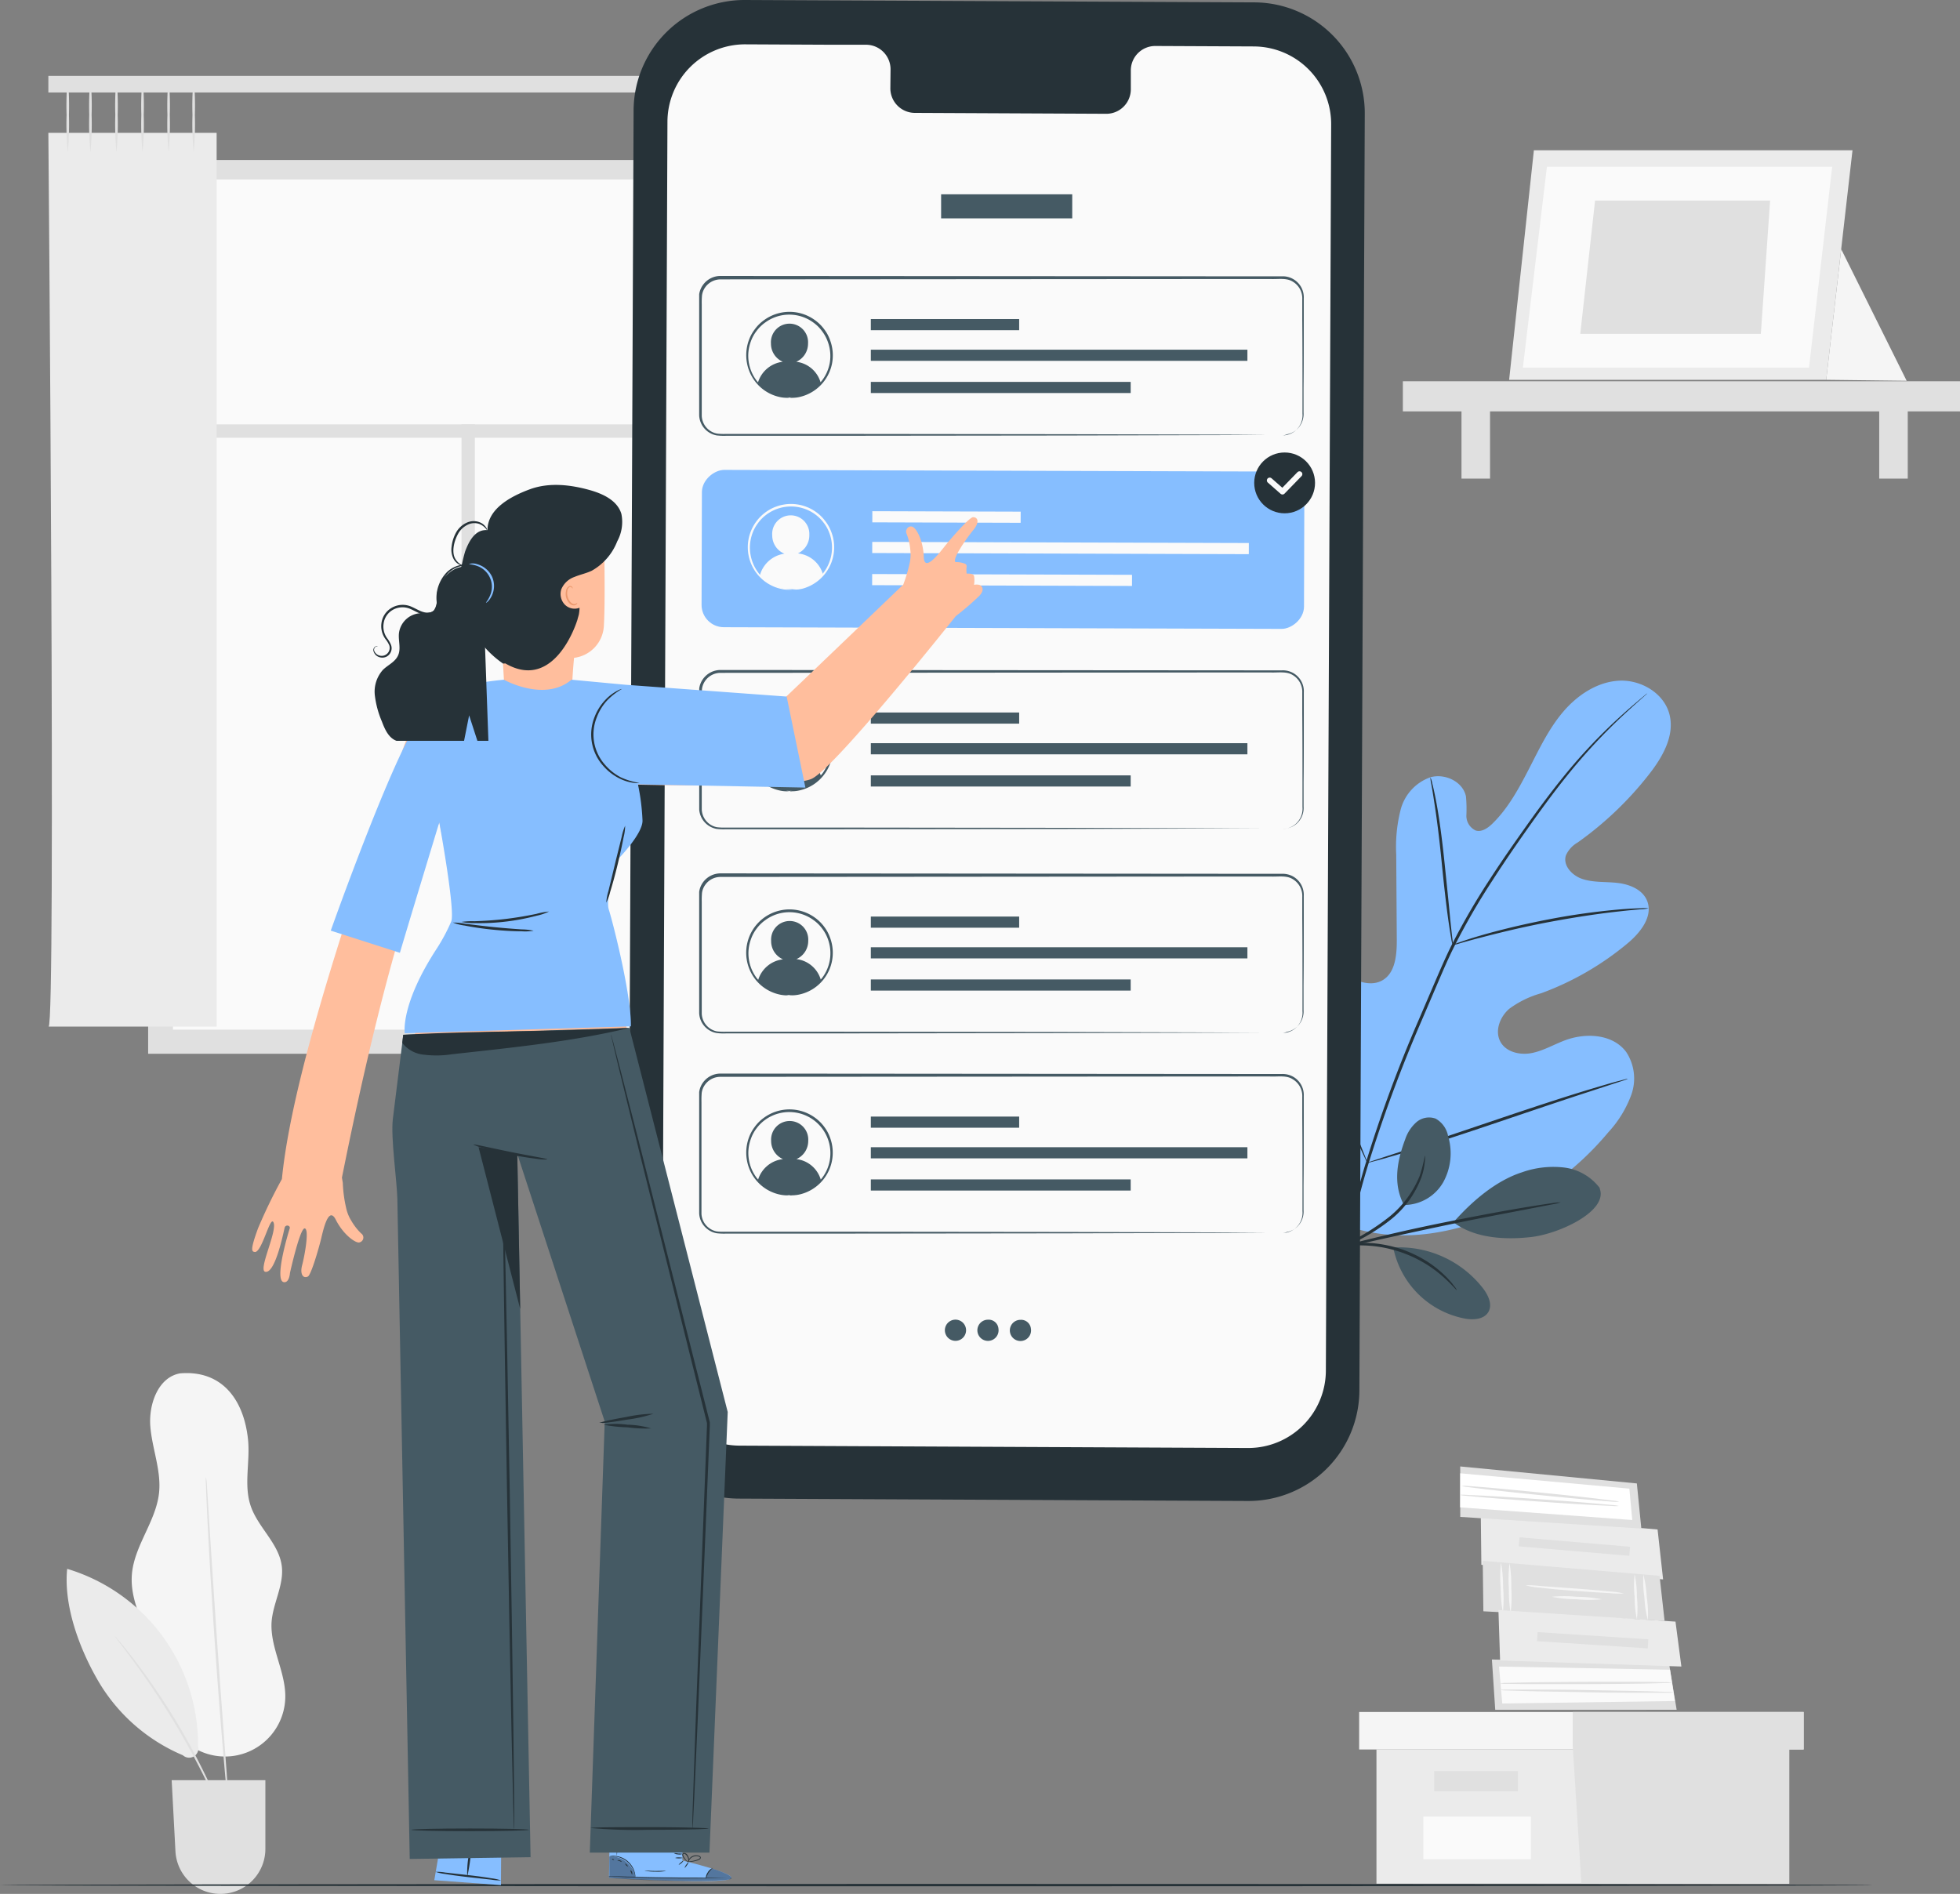 <svg xmlns="http://www.w3.org/2000/svg" width="345.302" height="333.685" viewBox="0 0 345.302 333.685">
  <rect x="0" y="0" width="345.302" height="333.685" fill="#808080" stroke="none"/>
  <g id="Select-pana" transform="translate(-44.99 -52.69)">
    <g id="freepik--background-complete--inject-5" transform="translate(53.51 66.061)">
      <rect id="Rectangle_649" data-name="Rectangle 649" width="114.181" height="157.473" transform="translate(17.579 14.82)" fill="#e0e0e0"/>
      <rect id="Rectangle_650" data-name="Rectangle 650" width="103.014" height="148.784" transform="translate(22.455 18.754)" fill="#fafafa" stroke="#fafafa" stroke-miterlimit="10" stroke-width="1"/>
      <rect id="Rectangle_651" data-name="Rectangle 651" width="105.395" height="2.349" transform="translate(21.972 61.403)" fill="#e0e0e0"/>
      <rect id="Rectangle_652" data-name="Rectangle 652" width="106.795" height="2.349" transform="translate(72.787 168.198) rotate(-90)" fill="#e0e0e0"/>
      <rect id="Rectangle_653" data-name="Rectangle 653" width="149.927" height="2.92" transform="translate(0 0)" fill="#e0e0e0"/>
      <path id="Path_6892" data-name="Path 6892" d="M55.58,81.78s1.368,157.473.04,157.473H85.227V81.78Z" transform="translate(-55.58 -71.747)" fill="#ebebeb"/>
      <path id="Path_6893" data-name="Path 6893" d="M64.733,82.814a52.232,52.232,0,0,1-.209-6.557,52.232,52.232,0,0,1,.209-6.557,50.461,50.461,0,0,1,.209,6.557A50.462,50.462,0,0,1,64.733,82.814Z" transform="translate(-57.323 -69.386)" fill="#e0e0e0"/>
      <path id="Path_6894" data-name="Path 6894" d="M59.772,82.814a50.461,50.461,0,0,1-.209-6.557,50.461,50.461,0,0,1,.209-6.557,52.23,52.23,0,0,1,.209,6.557,52.23,52.23,0,0,1-.209,6.557Z" transform="translate(-56.353 -69.386)" fill="#e0e0e0"/>
      <path id="Path_6895" data-name="Path 6895" d="M70.442,82.814a50.459,50.459,0,0,1-.209-6.557,50.463,50.463,0,0,1,.209-6.557,52.229,52.229,0,0,1,.209,6.557,52.229,52.229,0,0,1-.209,6.557Z" transform="translate(-58.439 -69.386)" fill="#e0e0e0"/>
      <path id="Path_6896" data-name="Path 6896" d="M76.143,82.814a52.232,52.232,0,0,1-.209-6.557,52.232,52.232,0,0,1,.209-6.557,50.46,50.46,0,0,1,.209,6.557A50.46,50.46,0,0,1,76.143,82.814Z" transform="translate(-59.553 -69.386)" fill="#e0e0e0"/>
      <path id="Path_6897" data-name="Path 6897" d="M81.853,82.814a52.232,52.232,0,0,1-.209-6.557,52.232,52.232,0,0,1,.209-6.557,52.23,52.23,0,0,1,.209,6.557,52.23,52.23,0,0,1-.209,6.557Z" transform="translate(-60.669 -69.386)" fill="#e0e0e0"/>
      <path id="Path_6898" data-name="Path 6898" d="M87.342,82.814a50.459,50.459,0,0,1-.209-6.557,50.46,50.46,0,0,1,.209-6.557,52.23,52.23,0,0,1,.209,6.557,52.232,52.232,0,0,1-.209,6.557Z" transform="translate(-61.742 -69.386)" fill="#e0e0e0"/>
      <path id="Path_6899" data-name="Path 6899" d="M203.85,81.78s1.368,157.473.048,157.473h29.607V81.78Z" transform="translate(-84.56 -71.747)" fill="#ebebeb"/>
      <path id="Path_6900" data-name="Path 6900" d="M213.013,82.814a52.226,52.226,0,0,1-.209-6.557,52.229,52.229,0,0,1,.209-6.557,52.235,52.235,0,0,1,.209,6.557A52.232,52.232,0,0,1,213.013,82.814Z" transform="translate(-86.305 -69.386)" fill="#e0e0e0"/>
      <path id="Path_6901" data-name="Path 6901" d="M208.043,82.814a52.229,52.229,0,0,1-.209-6.557,52.229,52.229,0,0,1,.209-6.557,50.464,50.464,0,0,1,.209,6.557,50.465,50.465,0,0,1-.209,6.557Z" transform="translate(-85.334 -69.386)" fill="#e0e0e0"/>
      <path id="Path_6902" data-name="Path 6902" d="M218.722,82.814a50.456,50.456,0,0,1-.209-6.557,50.462,50.462,0,0,1,.209-6.557,52.229,52.229,0,0,1,.209,6.557,52.232,52.232,0,0,1-.209,6.557Z" transform="translate(-87.421 -69.386)" fill="#e0e0e0"/>
      <path id="Path_6903" data-name="Path 6903" d="M224.423,82.814a52.229,52.229,0,0,1-.209-6.557,52.235,52.235,0,0,1,.209-6.557,52.229,52.229,0,0,1,.209,6.557A52.229,52.229,0,0,1,224.423,82.814Z" transform="translate(-88.536 -69.386)" fill="#e0e0e0"/>
      <path id="Path_6904" data-name="Path 6904" d="M230.132,82.814a50.459,50.459,0,0,1-.209-6.557,50.459,50.459,0,0,1,.209-6.557,52.232,52.232,0,0,1,.209,6.557,52.232,52.232,0,0,1-.209,6.557Z" transform="translate(-89.651 -69.386)" fill="#e0e0e0"/>
      <path id="Path_6905" data-name="Path 6905" d="M235.613,82.814a52.229,52.229,0,0,1-.209-6.557,52.223,52.223,0,0,1,.209-6.557,50.462,50.462,0,0,1,.209,6.557A50.462,50.462,0,0,1,235.613,82.814Z" transform="translate(-90.723 -69.386)" fill="#e0e0e0"/>
      <path id="Path_6906" data-name="Path 6906" d="M346.4,435.81v23.646h72.715V435.81Z" transform="translate(-112.422 -140.944)" fill="#ebebeb"/>
      <path id="Path_6907" data-name="Path 6907" d="M342.61,427.6v6.605h78.306V427.6H342.61Z" transform="translate(-111.682 -139.34)" fill="#f5f5f5"/>
      <path id="Path_6908" data-name="Path 6908" d="M390.909,457.851h36.607V434.205h2.542V427.6H389.38v5.994Z" transform="translate(-120.823 -139.34)" fill="#e0e0e0"/>
      <rect id="Rectangle_654" data-name="Rectangle 654" width="14.747" height="3.556" transform="translate(244.147 298.679)" fill="#e0e0e0"/>
      <rect id="Rectangle_655" data-name="Rectangle 655" width="18.939" height="7.514" transform="translate(242.248 306.692)" fill="#fafafa"/>
      <path id="Path_6909" data-name="Path 6909" d="M369.345,393.21l-.1-8.89,31.144,2.663.974,8.794Z" transform="translate(-116.887 -130.88)" fill="#ebebeb"/>
      <rect id="Rectangle_656" data-name="Rectangle 656" width="1.601" height="19.55" transform="translate(259.043 259.078) rotate(-85.11)" fill="#e0e0e0"/>
      <path id="Path_6910" data-name="Path 6910" d="M364.748,382.72l-.008-8.89,31.12,2.993.788,7.949Z" transform="translate(-116.007 -128.83)" fill="#e0e0e0"/>
      <path id="Path_6911" data-name="Path 6911" d="M364.736,375.33l-.016,6,30.323,2.229-.507-5.527Z" transform="translate(-116.003 -129.123)" fill="#fff"/>
      <path id="Path_6912" data-name="Path 6912" d="M392.8,380.87a5.238,5.238,0,0,1-1.1,0l-2.977-.233c-2.518-.217-5.994-.539-9.823-.925s-7.3-.764-9.807-1.054l-2.969-.37a5.317,5.317,0,0,1-1.086-.193,6.039,6.039,0,0,1,1.1,0l2.977.233c2.518.217,5.986.547,9.823.933s7.305.756,9.807,1.054l2.969.362A5.317,5.317,0,0,1,392.8,380.87Z" transform="translate(-116.066 -129.659)" fill="#e0e0e0"/>
      <path id="Path_6913" data-name="Path 6913" d="M392.658,382a5.139,5.139,0,0,1-1.11,0l-3.009-.145c-2.534-.137-6.042-.354-9.912-.628s-7.378-.531-9.912-.748l-3-.274a4.99,4.99,0,0,1-1.094-.161,5.678,5.678,0,0,1,1.11,0l3.009.137c2.542.137,6.05.362,9.92.628s7.37.539,9.9.756l3,.274a6.25,6.25,0,0,1,1.094.161Z" transform="translate(-115.984 -130.039)" fill="#e0e0e0"/>
      <path id="Path_6914" data-name="Path 6914" d="M369.783,403.39l-.113-8.89,31.152,2.639.885,7.941Z" transform="translate(-116.971 -132.87)" fill="#e0e0e0"/>
      <path id="Path_6915" data-name="Path 6915" d="M373.967,403.65a23.042,23.042,0,0,1-.378-4.377,22.38,22.38,0,0,1,.04-4.393,23.656,23.656,0,0,1,.378,4.377,23.121,23.121,0,0,1-.04,4.393Z" transform="translate(-117.719 -132.944)" fill="#f5f5f5"/>
      <path id="Path_6916" data-name="Path 6916" d="M375.5,395a23.7,23.7,0,0,1,.306,4.369,22.582,22.582,0,0,1-.121,4.377,23.691,23.691,0,0,1-.306-4.369A22.581,22.581,0,0,1,375.5,395Z" transform="translate(-118.075 -132.968)" fill="#f5f5f5"/>
      <path id="Path_6917" data-name="Path 6917" d="M379.06,399.86c5.431.6,11.811.949,17.33,1.44" transform="translate(-118.806 -133.918)" fill="#fff"/>
      <path id="Path_6918" data-name="Path 6918" d="M396.39,401.3a17.58,17.58,0,0,1-2.55-.064c-1.569-.089-3.733-.225-6.131-.4s-4.562-.378-6.131-.563a13.681,13.681,0,0,1-2.518-.41,17.16,17.16,0,0,1,2.55.113l6.131.443c2.414.177,4.562.362,6.123.523A14.22,14.22,0,0,1,396.39,401.3Z" transform="translate(-118.806 -133.916)" fill="#f5f5f5"/>
      <path id="Path_6919" data-name="Path 6919" d="M403.307,405.4a19.368,19.368,0,0,1-.4-3.974,18.779,18.779,0,0,1,0-3.982,19.139,19.139,0,0,1,.4,3.966,18.906,18.906,0,0,1,0,3.991Z" transform="translate(-123.446 -133.445)" fill="#f5f5f5"/>
      <path id="Path_6920" data-name="Path 6920" d="M405.621,405.509a18.722,18.722,0,0,1-.6-3.966,19.468,19.468,0,0,1-.185-4.023,19.309,19.309,0,0,1,.6,3.958A19.55,19.55,0,0,1,405.621,405.509Z" transform="translate(-123.837 -133.461)" fill="#f5f5f5"/>
      <path id="Path_6921" data-name="Path 6921" d="M384.81,402.34c3.427.233,6.042.4,8.778.467" transform="translate(-119.93 -134.403)" fill="#fff"/>
      <path id="Path_6922" data-name="Path 6922" d="M393.588,402.787a23.52,23.52,0,0,1-4.4,0,23.264,23.264,0,0,1-4.377-.442,22.741,22.741,0,0,1,4.4,0,23.614,23.614,0,0,1,4.377.443Z" transform="translate(-119.93 -134.383)" fill="#f5f5f5"/>
      <path id="Path_6923" data-name="Path 6923" d="M372.267,424.974l-.587-8.874,31.249.99,1.3,7.876Z" transform="translate(-117.364 -137.092)" fill="#e0e0e0"/>
      <path id="Path_6924" data-name="Path 6924" d="M373.811,424.159l30.4-.434-.845-5.519-30.13-.555Z" transform="translate(-117.668 -137.395)" fill="#fafafa"/>
      <path id="Path_6925" data-name="Path 6925" d="M373.4,414.162l-.29-8.882,31.192,2.036,1.038,7.909Z" transform="translate(-117.643 -134.977)" fill="#ebebeb"/>
      <rect id="Rectangle_657" data-name="Rectangle 657" width="1.601" height="19.55" transform="translate(262.264 275.785) rotate(-86.28)" fill="#e0e0e0"/>
      <path id="Path_6926" data-name="Path 6926" d="M403.719,421.129a5.731,5.731,0,0,1-1.2.088l-3.218.081c-2.752.048-6.541.089-10.733.1s-7.981,0-10.733,0l-3.218-.048a6.208,6.208,0,0,1-1.2-.081,6.484,6.484,0,0,1,1.191-.088l3.258-.081c2.743-.048,6.541-.08,10.733-.1s7.989,0,10.733,0l3.218.056A6.779,6.779,0,0,1,403.719,421.129Z" transform="translate(-117.704 -138.05)" fill="#e0e0e0"/>
      <path id="Path_6927" data-name="Path 6927" d="M404.091,423.181a5.971,5.971,0,0,1-1.207.072h-3.275c-2.768,0-6.589,0-10.805-.089s-8.045-.129-10.805-.209l-3.291-.1a6,6,0,0,1-1.2-.1,6.438,6.438,0,0,1,1.2-.064h3.275c2.768,0,6.589,0,10.813.088s8.045.137,10.805.209l3.275.113a8.046,8.046,0,0,1,1.215.072Z" transform="translate(-117.721 -138.381)" fill="#e0e0e0"/>
      <path id="Path_6928" data-name="Path 6928" d="M82.422,353.419c-3.91.628-5.632,5.431-5.31,9.381s1.963,7.8,1.529,11.73c-.555,5-4.328,9.228-4.771,14.232-.515,5.905,3.661,11.151,4.908,16.944.6,2.824.523,5.809,1.609,8.5a10.62,10.62,0,0,0,20.5-3.661c.089-4.538-2.711-8.81-2.414-13.339.257-3.339,2.213-6.509,1.794-9.832-.5-3.958-4.168-6.774-5.463-10.548s-.048-7.933-.5-11.9c-.8-7.112-4.747-12.068-11.883-11.5" transform="translate(-59.146 -124.832)" fill="#f5f5f5"/>
      <path id="Path_6929" data-name="Path 6929" d="M59.677,396.25c-.668,6.589,2.253,14.345,5.632,20.041A31.474,31.474,0,0,0,80.064,429.1a1.63,1.63,0,0,0,2.671-1.633A32.367,32.367,0,0,0,59.669,396.25" transform="translate(-56.362 -133.212)" fill="#ebebeb"/>
      <path id="Path_6930" data-name="Path 6930" d="M90.457,445.768a1.986,1.986,0,0,1-.185-.37c-.121-.282-.282-.636-.467-1.078-.4-.941-.99-2.293-1.746-3.958A138.393,138.393,0,0,0,81.51,427.69a140.043,140.043,0,0,0-7.828-11.923c-1.078-1.472-1.963-2.655-2.591-3.46l-.708-.941a1.941,1.941,0,0,1-.233-.346,1.785,1.785,0,0,1,.29.3l.764.893c.66.8,1.609,1.939,2.7,3.4a120.459,120.459,0,0,1,7.941,11.9,120.1,120.1,0,0,1,6.436,12.752c.724,1.673,1.279,3.049,1.609,4.023.169.451.3.8.41,1.11a1.335,1.335,0,0,1,.161.378Z" transform="translate(-58.428 -136.099)" fill="#e0e0e0"/>
      <path id="Path_6931" data-name="Path 6931" d="M90.106,376.1a4.185,4.185,0,0,0,.072.636c.072.418.072,1.046.129,1.81.1,1.609.249,3.886.426,6.678.362,5.632.861,13.436,1.464,22.036s1.207,16.389,1.609,22.028c.209,2.792.386,5.061.507,6.67.056.764.1,1.368.129,1.818a3.46,3.46,0,0,1,0,.636,3.371,3.371,0,0,1-.1-.628l-.193-1.81c-.153-1.609-.362-3.878-.628-6.67-.507-5.632-1.142-13.412-1.746-22.02s-1.07-16.4-1.352-22.044c-.137-2.792-.241-5.069-.314-6.686,0-.764-.048-1.368-.064-1.818a3.475,3.475,0,0,1,.056-.636Z" transform="translate(-62.317 -129.274)" fill="#e0e0e0"/>
      <path id="Path_6932" data-name="Path 6932" d="M82.58,442.53H99.089v12.116a7.925,7.925,0,0,1-7.925,7.925h0a7.925,7.925,0,0,1-7.917-7.5Z" transform="translate(-60.857 -142.258)" fill="#e0e0e0"/>
      <path id="Path_6933" data-name="Path 6933" d="M379.811,85.59l-4.361,40.452h55.86l4.634-40.452Z" transform="translate(-118.1 -72.492)" fill="#ebebeb"/>
      <path id="Path_6934" data-name="Path 6934" d="M382.7,89.2l-4.24,35.4h50.413l4.079-35.4Z" transform="translate(-118.689 -73.198)" fill="#fafafa"/>
      <path id="Path_6935" data-name="Path 6935" d="M393.637,96.6l-2.607,23.493h31.812L424.475,96.6Z" transform="translate(-121.146 -74.644)" fill="#e0e0e0"/>
      <path id="Path_6936" data-name="Path 6936" d="M447.519,106.873l11.537,23.2-14.176-.169L447.7,105.36" transform="translate(-131.671 -76.356)" fill="#f5f5f5"/>
      <rect id="Rectangle_658" data-name="Rectangle 658" width="5.028" height="12.583" transform="translate(322.55 58.37)" fill="#e0e0e0"/>
      <rect id="Rectangle_659" data-name="Rectangle 659" width="5.028" height="12.583" transform="translate(248.958 58.37)" fill="#e0e0e0"/>
      <rect id="Rectangle_660" data-name="Rectangle 660" width="98.154" height="5.31" transform="translate(238.628 53.8)" fill="#e0e0e0"/>
    </g>
    <g id="freepik--Floor--inject-5" transform="translate(44.99 384.613)">
      <path id="Path_6937" data-name="Path 6937" d="M374.91,465.459c0,.113-73.873.209-164.932.209s-164.988-.1-164.988-.209,73.857-.209,164.988-.209S374.91,465.339,374.91,465.459Z" transform="translate(-44.99 -465.25)" fill="#263238"/>
    </g>
    <g id="freepik--Plant--inject-5" transform="translate(264.748 172.61)">
      <path id="Path_6938" data-name="Path 6938" d="M334.673,297.457c-13.878-9.655-17.032-27.692-16.477-43.872.089-2.7-.209-5.543,1.078-7.917s4.28-3.982,6.694-2.848c2.011.941,2.88,3.274,4.023,5.205a15.8,15.8,0,0,0,6.332,6.05c1.722.893,3.846,1.44,5.543.5,2.333-1.279,2.607-4.5,2.591-7.185l-.1-15.021a26.467,26.467,0,0,1,.8-7.973,8.262,8.262,0,0,1,5.229-5.632c2.55-.716,5.72.756,6.259,3.387a24.31,24.31,0,0,1,.072,3.339,2.839,2.839,0,0,0,1.657,2.663c1.062.314,2.148-.451,2.945-1.231,2.776-2.711,4.658-6.211,6.436-9.655s3.468-7.032,5.978-9.992,5.994-5.3,9.84-5.519,7.949,2.156,8.922,5.929-1.263,7.611-3.677,10.668a59.969,59.969,0,0,1-12.487,11.9,4.964,4.964,0,0,0-2.076,2.269c-.587,1.794,1.11,3.572,2.88,4.16,2,.668,4.176.459,6.267.708s4.361,1.167,5.157,3.146c1.094,2.743-1.2,5.632-3.46,7.506a51.363,51.363,0,0,1-15.2,8.778,17.3,17.3,0,0,0-5.632,2.743c-1.609,1.392-2.558,3.8-1.609,5.7s3.435,2.494,5.5,2.108,3.926-1.5,5.9-2.245c3.685-1.392,8.456-1.142,10.821,2.052a8.488,8.488,0,0,1,.9,7.514,19.752,19.752,0,0,1-4.071,6.637,51.636,51.636,0,0,1-22.053,15.5c-8.56,2.969-16.493,3.773-25,.66" transform="translate(-318.136 -201.743)" fill="#86beff"/>
      <path id="Path_6939" data-name="Path 6939" d="M392.446,204.53a2.414,2.414,0,0,1-.257.249l-.8.716c-.7.619-1.738,1.537-3.041,2.752a101.377,101.377,0,0,0-10.258,11.07c-2,2.494-4.079,5.31-6.251,8.375s-4.465,6.372-6.75,9.928a119.3,119.3,0,0,0-6.629,11.473c-1.038,2.052-1.955,4.2-2.9,6.4s-1.883,4.409-2.848,6.654a247.271,247.271,0,0,0-9.566,25.85,119.878,119.878,0,0,0-4.481,22.036A88.131,88.131,0,0,0,338.4,325.2c.145,1.786.282,3.178.4,4.111.056.451.1.8.129,1.07a2.1,2.1,0,0,1,0,.37,2.657,2.657,0,0,1-.08-.362c-.04-.266-.1-.611-.169-1.062-.161-.933-.33-2.317-.5-4.111a84.3,84.3,0,0,1,.1-15.214,118,118,0,0,1,4.393-22.141,240.473,240.473,0,0,1,9.55-25.906l2.856-6.662c.941-2.188,1.875-4.353,2.912-6.436a121.665,121.665,0,0,1,6.678-11.513c2.3-3.556,4.618-6.847,6.8-9.912s4.3-5.873,6.316-8.351a95.4,95.4,0,0,1,10.435-10.95c1.319-1.191,2.414-2.092,3.106-2.687l.8-.676A2.043,2.043,0,0,1,392.446,204.53Z" transform="translate(-321.997 -202.288)" fill="#263238"/>
      <path id="Path_6940" data-name="Path 6940" d="M362.146,252.445a5.238,5.238,0,0,1-.265-1.142c-.137-.74-.306-1.826-.5-3.162-.378-2.671-.8-6.38-1.2-10.459s-.877-7.788-1.3-10.459c-.2-1.327-.378-2.414-.515-3.146a5.632,5.632,0,0,1-.153-1.167,4.828,4.828,0,0,1,.338,1.126c.193.732.426,1.794.676,3.122.507,2.663,1.014,6.364,1.44,10.459s.8,7.7,1.054,10.459c.137,1.255.249,2.317.346,3.17A5.373,5.373,0,0,1,362.146,252.445Z" transform="translate(-325.971 -205.88)" fill="#263238"/>
      <path id="Path_6941" data-name="Path 6941" d="M397.615,251.592a7.321,7.321,0,0,1-1.384.169c-.885.08-2.164.185-3.741.37-3.17.338-7.522.965-12.293,1.858s-9.035,1.947-12.108,2.752c-1.545.394-2.784.748-3.645.99a6.83,6.83,0,0,1-1.344.33,8.284,8.284,0,0,1,1.287-.515c.845-.3,2.068-.708,3.6-1.15,3.065-.9,7.345-1.963,12.133-2.88a121.154,121.154,0,0,1,12.342-1.722c1.609-.137,2.88-.193,3.773-.209a7.867,7.867,0,0,1,1.376.008Z" transform="translate(-326.924 -211.479)" fill="#263238"/>
      <path id="Path_6942" data-name="Path 6942" d="M340.178,296.6a1.61,1.61,0,0,1-.233-.418l-.587-1.247c-.515-1.086-1.207-2.679-2.035-4.658-1.665-3.958-3.8-9.494-6.066-15.632s-4.336-11.69-5.921-15.681c-.8-1.931-1.416-3.524-1.883-4.715-.209-.515-.37-.933-.507-1.279a1.658,1.658,0,0,1-.145-.467,1.609,1.609,0,0,1,.233.426c.161.33.354.748.587,1.247.515,1.086,1.207,2.679,2.036,4.658,1.665,3.95,3.8,9.486,6.066,15.632s4.337,11.69,5.921,15.673l1.883,4.715c.209.515.37.941.507,1.287a1.745,1.745,0,0,1,.145.459Z" transform="translate(-319.047 -211.664)" fill="#263238"/>
      <path id="Path_6943" data-name="Path 6943" d="M390.283,288.93a1.93,1.93,0,0,1-.451.193l-1.336.442-4.908,1.609c-4.151,1.344-9.864,3.275-16.163,5.407s-12.068,4.023-16.22,5.27c-2.092.628-3.781,1.118-4.964,1.44l-1.36.354c-.306.08-.475.113-.483.089a1.946,1.946,0,0,1,.459-.185l1.336-.443L351.1,301.5c4.151-1.344,9.856-3.275,16.163-5.407s12.068-4.023,16.22-5.27c2.084-.628,3.781-1.126,4.956-1.44l1.36-.354a1.843,1.843,0,0,1,.483-.1Z" transform="translate(-323.269 -218.784)" fill="#263238"/>
      <path id="Path_6944" data-name="Path 6944" d="M352.139,312.825a7.973,7.973,0,0,0,6.919-4.023,10.556,10.556,0,0,0,.845-8.134,4.464,4.464,0,0,0-2.188-3.057,3.4,3.4,0,0,0-3.4.636,6.935,6.935,0,0,0-1.963,3c-1.472,3.894-2.172,7.917-.217,11.585" transform="translate(-324.548 -220.441)" fill="#455a64"/>
      <path id="Path_6945" data-name="Path 6945" d="M350.482,325.857a18.689,18.689,0,0,1,15.439,7.241c.909,1.2,1.682,2.848.917,4.143s-2.6,1.424-4.079,1.167A15.906,15.906,0,0,1,350.12,326.05" transform="translate(-324.387 -225.999)" fill="#455a64"/>
      <path id="Path_6946" data-name="Path 6946" d="M389.07,312a9.317,9.317,0,0,0-6.332-3.661,16.494,16.494,0,0,0-7.41.845c-4.618,1.488-8.85,5.141-12.068,8.8,4.28,3.274,10.523,2.961,13.677,2.607,4.988-.563,13.677-4.61,12.068-8.593" transform="translate(-326.956 -222.558)" fill="#455a64"/>
      <path id="Path_6947" data-name="Path 6947" d="M337,322.35a20.246,20.246,0,0,0,2.333-.708,34.047,34.047,0,0,0,7.86-4.707,17.177,17.177,0,0,0,5.318-7.442,11.619,11.619,0,0,0,.579-2.743,3.347,3.347,0,0,0,0-1.03,24.535,24.535,0,0,1-.925,3.629,18.038,18.038,0,0,1-5.31,7.16,39.882,39.882,0,0,1-7.675,4.771" transform="translate(-321.823 -222.066)" fill="#263238"/>
      <path id="Path_6948" data-name="Path 6948" d="M336.85,324.371l4.465-.99c3.773-.845,8.987-2,14.755-3.218s11.014-2.2,14.812-2.929l4.5-.869a9.065,9.065,0,0,0,1.609-.386,11.325,11.325,0,0,0-1.673.177c-1.07.145-2.615.386-4.522.7-3.822.628-9.075,1.609-14.852,2.776s-10.99,2.414-14.739,3.347c-1.875.467-3.387.861-4.433,1.151" transform="translate(-321.778 -224.071)" fill="#263238"/>
      <path id="Path_6949" data-name="Path 6949" d="M358.682,333.195a3.218,3.218,0,0,0-.539-.8,7.364,7.364,0,0,0-.724-.885,13.2,13.2,0,0,0-1.062-1.094A19.527,19.527,0,0,0,353.219,328a22.353,22.353,0,0,0-4.385-2.06,22.85,22.85,0,0,0-4.755-1,19.36,19.36,0,0,0-3.958.04,11.651,11.651,0,0,0-1.5.233,7.559,7.559,0,0,0-1.11.265c-.6.177-.724.4-.716.435a32.442,32.442,0,0,1,3.363-.555,22.151,22.151,0,0,1,12.808,3.065A21.633,21.633,0,0,1,356.1,330.7C357.772,332.141,358.609,333.259,358.682,333.195Z" transform="translate(-321.782 -225.806)" fill="#263238"/>
    </g>
    <g id="freepik--Device--inject-5" transform="translate(155.663 52.69)">
      <path id="Path_6950" data-name="Path 6950" d="M291.735,317.144,202,316.725a19.542,19.542,0,0,1-19.454-19.631L183.5,72.152A19.55,19.55,0,0,1,203.138,52.69l89.723.418a19.542,19.542,0,0,1,19.454,19.623l-.949,224.943A19.542,19.542,0,0,1,291.735,317.144Z" transform="translate(-182.55 -52.69)" fill="#263238"/>
      <path id="Path_6951" data-name="Path 6951" d="M294.188,62.77l-17.394-.08a4.312,4.312,0,0,0-4.24,4.393v3.154a4.32,4.32,0,0,1-4.24,4.4L234.4,74.476a4.328,4.328,0,0,1-4.208-4.433l.032-3.138a4.328,4.328,0,0,0-4.208-4.433H219.9l-15.23-.072a13.677,13.677,0,0,0-13.75,13.677L190,295.549a13.677,13.677,0,0,0,13.621,13.742l89.546.418a13.677,13.677,0,0,0,13.75-13.677l.933-219.56a13.677,13.677,0,0,0-13.661-13.7Z" transform="translate(-184.006 -54.588)" fill="#fafafa"/>
      <rect id="Rectangle_661" data-name="Rectangle 661" width="23.098" height="4.24" transform="translate(55.128 34.234)" fill="#455a64"/>
      <path id="Path_6952" data-name="Path 6952" d="M217.18,139.63a2.576,2.576,0,0,1,.547.072,2.2,2.2,0,0,1,.507-.072Z" transform="translate(-189.318 -69.683)" fill="#455a64"/>
      <path id="Path_6953" data-name="Path 6953" d="M221.89,124.46a6.686,6.686,0,0,0-1.529-1.521,7.168,7.168,0,0,0-8.512,0,6.727,6.727,0,0,0-1.537,1.521,6.558,6.558,0,0,0-.982,1.818,7.241,7.241,0,0,0,1,6.855c.089.121.185.225.274.33a5.2,5.2,0,0,1,4.361-3.62,3.476,3.476,0,0,1-2.084-3.218,3.275,3.275,0,1,1,6.533,0,3.484,3.484,0,0,1-2.076,3.218,5.1,5.1,0,0,1,4.28,3.612l.266-.322a7.241,7.241,0,0,0,1-6.855,6.8,6.8,0,0,0-.99-1.818Z" transform="translate(-187.696 -66.147)" fill="#fafafa"/>
      <path id="Path_6954" data-name="Path 6954" d="M223.187,126.024a6.943,6.943,0,0,0-1.03-1.939,7.241,7.241,0,0,0-1.609-1.609,7.6,7.6,0,0,0-9.059,0,7.04,7.04,0,0,0-1.609,1.609,7.185,7.185,0,0,0-1.038,1.939,7.691,7.691,0,0,0-.306,4.023,7.546,7.546,0,0,0,1.448,3.218,7.4,7.4,0,0,0,4.208,2.7,5.85,5.85,0,0,0,1.36.161,1.794,1.794,0,0,0,.475,0,2.575,2.575,0,0,0-.547-.072h1.054a2.2,2.2,0,0,0-.507.072,1.794,1.794,0,0,0,.475,0,5.849,5.849,0,0,0,1.36-.161,7.52,7.52,0,0,0,5.656-5.913,7.619,7.619,0,0,0-.33-4.023Zm-.072,3.942a7.241,7.241,0,0,1-1.36,3.1l-.266.322a5.1,5.1,0,0,0-4.28-3.612,3.484,3.484,0,0,0,2.076-3.218,3.274,3.274,0,1,0-6.533,0,3.476,3.476,0,0,0,2.084,3.218,5.2,5.2,0,0,0-4.361,3.62c-.089-.1-.185-.209-.274-.33a7.241,7.241,0,0,1-1-6.855,6.558,6.558,0,0,1,.982-1.818,6.726,6.726,0,0,1,1.537-1.521,7.168,7.168,0,0,1,8.512,0,6.686,6.686,0,0,1,1.529,1.521,6.8,6.8,0,0,1,.99,1.818A7.241,7.241,0,0,1,223.115,129.967Z" transform="translate(-187.602 -66.037)" fill="#455a64"/>
      <path id="Path_6955" data-name="Path 6955" d="M300.919,141.223a3.747,3.747,0,0,0,.668-.089,3.5,3.5,0,0,0,1.714-.9,3.58,3.58,0,0,0,1.078-2.872c0-1.279,0-2.752,0-4.4,0-3.315,0-7.362-.04-12.068v-3.653a3.411,3.411,0,0,0-1.681-3.122c-1.11-.7-2.558-.394-3.95-.459h-4.328l-92.523.064a3.331,3.331,0,0,0-2.7,1.392,3.218,3.218,0,0,0-.571,1.448,15.575,15.575,0,0,0-.04,1.609V137.8a3.307,3.307,0,0,0,1.368,2.526,3.218,3.218,0,0,0,1.344.571,9.5,9.5,0,0,0,1.529.056h18.231l41.587.048,28.03.072,7.627.04h0l-7.627.048-28.03.072-41.587.048H202.789a10.915,10.915,0,0,1-1.609-.064,3.757,3.757,0,0,1-3.089-3.524V116.338a3.725,3.725,0,0,1,.652-1.609,3.781,3.781,0,0,1,3.081-1.609l92.523.064h6.436a3.653,3.653,0,0,1,2.011.515,3.7,3.7,0,0,1,1.81,3.379v3.653c0,4.7,0,8.745-.04,12.068v4.4a3.7,3.7,0,0,1-1.159,2.945,3.508,3.508,0,0,1-1.77.877A2.527,2.527,0,0,1,300.919,141.223Z" transform="translate(-185.587 -64.501)" fill="#455a64"/>
      <rect id="Rectangle_662" data-name="Rectangle 662" width="26.132" height="1.963" transform="translate(42.746 56.214)" fill="#455a64"/>
      <rect id="Rectangle_663" data-name="Rectangle 663" width="45.779" height="1.963" transform="translate(42.746 67.284)" fill="#455a64"/>
      <rect id="Rectangle_664" data-name="Rectangle 664" width="66.343" height="1.963" transform="translate(42.746 61.612)" fill="#455a64"/>
      <path id="Path_6956" data-name="Path 6956" d="M217.18,225.79c.354.048.547.048.547.08a2.2,2.2,0,0,1,.507-.072Z" transform="translate(-189.318 -86.523)" fill="#455a64"/>
      <path id="Path_6957" data-name="Path 6957" d="M221.89,210.63a6.532,6.532,0,0,0-1.529-1.521,7.217,7.217,0,0,0-11.03,3.339,7.241,7.241,0,0,0,1,6.855l.274.33a5.173,5.173,0,0,1,4.361-3.62,3.476,3.476,0,0,1-2.084-3.218,3.275,3.275,0,1,1,6.533,0,3.492,3.492,0,0,1-2.076,3.218,5.093,5.093,0,0,1,4.28,3.6l.266-.314a7.241,7.241,0,0,0,1-6.855A6.8,6.8,0,0,0,221.89,210.63Z" transform="translate(-187.696 -82.989)" fill="#fafafa"/>
      <path id="Path_6958" data-name="Path 6958" d="M223.185,212.193a6.831,6.831,0,0,0-1.03-1.947,7.241,7.241,0,0,0-1.609-1.609,7.6,7.6,0,0,0-9.059,0,7.613,7.613,0,0,0-2.961,7.587,7.539,7.539,0,0,0,1.448,3.218,7.426,7.426,0,0,0,4.208,2.687,5.527,5.527,0,0,0,1.36.169,1.8,1.8,0,0,0,.475,0,2.762,2.762,0,0,1-.547-.08h1.054a2.2,2.2,0,0,0-.507.072,1.8,1.8,0,0,0,.475,0,5.528,5.528,0,0,0,1.36-.169,7.41,7.41,0,0,0,4.2-2.687,7.5,7.5,0,0,0,1.456-3.218,7.587,7.587,0,0,0-.322-4.023Zm-.072,3.942a7.241,7.241,0,0,1-1.327,3.057l-.266.314a5.093,5.093,0,0,0-4.28-3.6,3.492,3.492,0,0,0,2.076-3.218,3.274,3.274,0,1,0-6.533,0,3.476,3.476,0,0,0,2.084,3.218,5.173,5.173,0,0,0-4.361,3.62l-.274-.33A7.249,7.249,0,0,1,211.753,209a7.168,7.168,0,0,1,8.512,0,6.532,6.532,0,0,1,1.529,1.521,6.8,6.8,0,0,1,.99,1.818,7.241,7.241,0,0,1,.33,3.8Z" transform="translate(-187.6 -82.878)" fill="#455a64"/>
      <path id="Path_6959" data-name="Path 6959" d="M300.921,227.416a3.747,3.747,0,0,0,.668-.089,3.5,3.5,0,0,0,1.714-.9,3.58,3.58,0,0,0,1.078-2.88c0-1.271,0-2.743,0-4.4,0-3.307,0-7.362-.04-12.068v-3.645a3.427,3.427,0,0,0-1.681-3.13c-1.11-.7-2.558-.394-3.95-.459H294.38l-92.523.072a3.306,3.306,0,0,0-2.695,1.391,3.162,3.162,0,0,0-.572,1.441,15.683,15.683,0,0,0-.04,1.609v19.663a3.323,3.323,0,0,0,1.368,2.526,3.218,3.218,0,0,0,1.344.571,10.533,10.533,0,0,0,1.529.056h18.231l41.587.048,28.03.08h7.627l-7.627.04-28.03.08-41.587.048H202.79a10.878,10.878,0,0,1-1.609-.056,3.757,3.757,0,0,1-3.081-3.4V202.668a3.725,3.725,0,0,1,.652-1.649,3.8,3.8,0,0,1,3.081-1.609l92.523.064h6.436a3.685,3.685,0,0,1,3.822,3.894q0,1.883,0,3.645c0,4.7,0,8.753-.04,12.068v4.4a3.693,3.693,0,0,1-1.159,2.945,3.532,3.532,0,0,1-1.77.885A2.527,2.527,0,0,1,300.921,227.416Z" transform="translate(-185.589 -81.367)" fill="#455a64"/>
      <rect id="Rectangle_665" data-name="Rectangle 665" width="26.132" height="1.963" transform="translate(42.746 125.533)" fill="#455a64"/>
      <rect id="Rectangle_666" data-name="Rectangle 666" width="45.779" height="1.963" transform="translate(42.746 136.612)" fill="#455a64"/>
      <rect id="Rectangle_667" data-name="Rectangle 667" width="66.343" height="1.963" transform="translate(42.746 130.94)" fill="#455a64"/>
      <rect id="Rectangle_668" data-name="Rectangle 668" width="27.717" height="106.135" rx="3.93" transform="matrix(0.003, -1, 1, 0.003, 12.913, 110.495)" fill="#86beff"/>
      <rect id="Rectangle_669" data-name="Rectangle 669" width="26.132" height="1.963" transform="matrix(1, 0.003, -0.003, 1, 43.012, 90.068)" fill="#fafafa"/>
      <rect id="Rectangle_670" data-name="Rectangle 670" width="45.779" height="1.963" transform="matrix(1, 0.003, -0.003, 1, 42.981, 101.138)" fill="#fafafa"/>
      <rect id="Rectangle_671" data-name="Rectangle 671" width="66.343" height="1.963" transform="matrix(1, 0.003, -0.003, 1, 42.996, 95.474)" fill="#fafafa"/>
      <path id="Path_6960" data-name="Path 6960" d="M218.078,172.249a3.5,3.5,0,0,0,2.011-3.266,3.274,3.274,0,1,0-6.533.1,3.476,3.476,0,0,0,2.148,3.218,5.238,5.238,0,0,0-4.345,3.894,7.458,7.458,0,0,0,4.586,2.349h2.011a7.386,7.386,0,0,0,4.554-2.558A5.149,5.149,0,0,0,218.078,172.249Z" transform="translate(-188.181 -74.746)" fill="#fafafa"/>
      <path id="Path_6961" data-name="Path 6961" d="M216.471,178.112a11.685,11.685,0,0,0,1.786-.354,7.3,7.3,0,0,0,4.827-9.655,6.7,6.7,0,0,0-1.022-1.8,6.935,6.935,0,0,0-1.569-1.5,7.241,7.241,0,0,0-8.544.185,6.919,6.919,0,0,0-1.5,1.561,6.8,6.8,0,0,0-.949,1.842,7.337,7.337,0,0,0,5.205,9.478c1.142.274,1.81.217,1.8.274a5.687,5.687,0,0,1-1.834-.113,7.418,7.418,0,0,1-4.248-2.6,7.539,7.539,0,0,1-1.513-3.154,7.619,7.619,0,0,1,.225-4.023,7.7,7.7,0,0,1,2.566-3.612,7.587,7.587,0,0,1,9.027-.193,7.193,7.193,0,0,1,1.649,1.609,7.048,7.048,0,0,1,1.07,1.915,7.547,7.547,0,0,1-5.109,10.017,5.552,5.552,0,0,1-1.867.121Z" transform="translate(-187.669 -74.262)" fill="#fafafa"/>
      <path id="Path_6962" data-name="Path 6962" d="M255.613,343.273a1.867,1.867,0,1,1-1.846-1.593A1.867,1.867,0,0,1,255.613,343.273Z" transform="translate(-196.109 -109.174)" fill="#455a64"/>
      <path id="Path_6963" data-name="Path 6963" d="M262.727,343.3a1.867,1.867,0,1,1-1.842-1.609A1.73,1.73,0,0,1,262.727,343.3Z" transform="translate(-197.495 -109.176)" fill="#455a64"/>
      <path id="Path_6964" data-name="Path 6964" d="M269.837,343.328A1.867,1.867,0,1,1,268,341.719a1.73,1.73,0,0,1,1.834,1.609Z" transform="translate(-198.884 -109.182)" fill="#455a64"/>
      <path id="Path_6965" data-name="Path 6965" d="M217.18,270.48c.354.048.547.048.547.08s.177,0,.507-.072Z" transform="translate(-189.318 -95.258)" fill="#455a64"/>
      <path id="Path_6966" data-name="Path 6966" d="M221.89,255.292a6.654,6.654,0,0,0-1.529-1.513,7.169,7.169,0,0,0-8.512,0,6.694,6.694,0,0,0-1.537,1.513,6.6,6.6,0,0,0-.982,1.826,7.241,7.241,0,0,0,1,6.855c.089.113.185.217.274.322a5.181,5.181,0,0,1,4.361-3.612,3.476,3.476,0,0,1-2.084-3.258,3.275,3.275,0,1,1,6.533,0,3.492,3.492,0,0,1-2.076,3.218,5.093,5.093,0,0,1,4.28,3.6l.266-.314a7.281,7.281,0,0,0,1-6.855,6.847,6.847,0,0,0-.99-1.786Z" transform="translate(-187.696 -91.72)" fill="#fafafa"/>
      <path id="Path_6967" data-name="Path 6967" d="M223.185,256.882a6.984,6.984,0,0,0-1.03-1.947,7.337,7.337,0,0,0-1.609-1.609,7.633,7.633,0,0,0-10.572,10.805,7.426,7.426,0,0,0,4.208,2.687,6.435,6.435,0,0,0,1.36.169,1.8,1.8,0,0,0,.475,0,2.757,2.757,0,0,1-.547-.08h1.054c-.33.04-.507.04-.507.072a1.794,1.794,0,0,0,.475,0,6.437,6.437,0,0,0,1.36-.169,7.41,7.41,0,0,0,4.2-2.687,7.5,7.5,0,0,0,1.456-3.218,7.587,7.587,0,0,0-.322-4.023Zm-.072,3.934a7.193,7.193,0,0,1-1.328,3.065l-.265.314a5.093,5.093,0,0,0-4.28-3.6,3.492,3.492,0,0,0,2.076-3.218,3.274,3.274,0,1,0-6.533,0,3.476,3.476,0,0,0,2.084,3.258,5.181,5.181,0,0,0-4.361,3.612c-.089-.1-.185-.209-.274-.322a7.241,7.241,0,0,1-1-6.855,6.6,6.6,0,0,1,.982-1.826,6.694,6.694,0,0,1,1.537-1.513,7.168,7.168,0,0,1,8.512,0,6.654,6.654,0,0,1,1.529,1.513,6.848,6.848,0,0,1,.99,1.826,7.241,7.241,0,0,1,.33,3.749Z" transform="translate(-187.6 -91.613)" fill="#455a64"/>
      <path id="Path_6968" data-name="Path 6968" d="M300.919,272.077a3.748,3.748,0,0,0,.668-.088,3.5,3.5,0,0,0,1.714-.9,3.58,3.58,0,0,0,1.078-2.88v-4.4c0-3.315,0-7.362-.04-12.068v-3.645a3.427,3.427,0,0,0-1.681-3.13c-1.11-.7-2.558-.394-3.95-.459h-4.328l-92.523.072a3.283,3.283,0,0,0-2.7,1.392,3.13,3.13,0,0,0-.571,1.44,15.683,15.683,0,0,0-.04,1.609V268.69a3.323,3.323,0,0,0,1.368,2.534,3.218,3.218,0,0,0,1.344.571,11.809,11.809,0,0,0,1.529.056h18.231l41.587.048,28.03.08,7.627.04h-7.627l-28.03.072-41.587.056H202.789a9.9,9.9,0,0,1-1.609-.064,3.564,3.564,0,0,1-1.537-.644,3.733,3.733,0,0,1-1.553-2.88V247.208a3.725,3.725,0,0,1,.652-1.649,3.83,3.83,0,0,1,3.081-1.609l92.523.072h6.436a3.789,3.789,0,0,1,2.011.515,3.717,3.717,0,0,1,1.81,3.387v3.645c0,4.7,0,8.745-.04,12.068v4.4a3.693,3.693,0,0,1-1.159,2.945,3.532,3.532,0,0,1-1.77.885A2.525,2.525,0,0,1,300.919,272.077Z" transform="translate(-185.587 -90.073)" fill="#455a64"/>
      <rect id="Rectangle_672" data-name="Rectangle 672" width="26.132" height="1.963" transform="translate(42.746 161.488)" fill="#455a64"/>
      <rect id="Rectangle_673" data-name="Rectangle 673" width="45.779" height="1.963" transform="translate(42.746 172.567)" fill="#455a64"/>
      <rect id="Rectangle_674" data-name="Rectangle 674" width="66.343" height="1.963" transform="translate(42.746 166.895)" fill="#455a64"/>
      <path id="Path_6969" data-name="Path 6969" d="M217.18,314.28c.354.04.547.048.547.08s.177-.04.507-.072Z" transform="translate(-189.318 -103.819)" fill="#455a64"/>
      <path id="Path_6970" data-name="Path 6970" d="M221.89,299.115a6.853,6.853,0,0,0-1.529-1.521,7.241,7.241,0,0,0-8.512,0,6.9,6.9,0,0,0-1.537,1.521,6.6,6.6,0,0,0-.982,1.826,7.241,7.241,0,0,0,1,6.855c.089.113.185.217.274.322a5.181,5.181,0,0,1,4.361-3.612,3.484,3.484,0,0,1-2.084-3.218,3.275,3.275,0,1,1,6.533,0,3.492,3.492,0,0,1-2.076,3.218,5.085,5.085,0,0,1,4.28,3.6c.089-.1.177-.2.266-.322a7.112,7.112,0,0,0,1.327-3.057,7.241,7.241,0,0,0-.33-3.789A6.846,6.846,0,0,0,221.89,299.115Z" transform="translate(-187.696 -100.287)" fill="#fafafa"/>
      <path id="Path_6971" data-name="Path 6971" d="M223.187,300.676a6.944,6.944,0,0,0-1.03-1.939,7.241,7.241,0,0,0-1.609-1.609,7.635,7.635,0,0,0-9.059,0,7.04,7.04,0,0,0-1.609,1.609,7.185,7.185,0,0,0-1.038,1.939,7.691,7.691,0,0,0-.306,4.023,7.507,7.507,0,0,0,1.448,3.218,7.4,7.4,0,0,0,4.208,2.7,6.435,6.435,0,0,0,1.36.169,1.793,1.793,0,0,0,.475,0s-.193-.04-.547-.08h1.054c-.33,0-.507,0-.507.072a1.793,1.793,0,0,0,.475,0,6.433,6.433,0,0,0,1.36-.169,7.538,7.538,0,0,0,5.632-5.881,7.619,7.619,0,0,0-.306-4.047Zm-.072,3.942a7.112,7.112,0,0,1-1.327,3.057c-.089.121-.177.217-.266.322a5.085,5.085,0,0,0-4.28-3.6,3.492,3.492,0,0,0,2.076-3.218,3.274,3.274,0,1,0-6.533,0,3.484,3.484,0,0,0,2.084,3.218,5.181,5.181,0,0,0-4.377,3.6c-.088-.1-.185-.209-.274-.322a7.241,7.241,0,0,1-1-6.855,6.6,6.6,0,0,1,.982-1.826,6.9,6.9,0,0,1,1.537-1.521,7.249,7.249,0,0,1,11.376,7.144Z" transform="translate(-187.602 -100.176)" fill="#455a64"/>
      <path id="Path_6972" data-name="Path 6972" d="M300.919,315.885a3.747,3.747,0,0,0,.668-.089,3.548,3.548,0,0,0,2.792-3.781c0-1.279,0-2.743,0-4.4,0-3.315,0-7.362-.04-12.068V291.9a3.419,3.419,0,0,0-1.73-3.138c-1.11-.7-2.558-.394-3.95-.459H294.33l-92.523.064a3.315,3.315,0,0,0-2.7,1.4,3.13,3.13,0,0,0-.571,1.44,15.641,15.641,0,0,0-.04,1.609V312.5a3.307,3.307,0,0,0,1.368,2.526,3.218,3.218,0,0,0,1.344.579,10.553,10.553,0,0,0,1.529.048h18.231l41.587.048,28.03.072,7.627.048h0l-7.627.048-28.03.072-41.587.048H202.789a10.913,10.913,0,0,1-1.609-.064,3.58,3.58,0,0,1-1.537-.652,3.717,3.717,0,0,1-1.553-2.872q0-6.4,0-13v-8.351a3.725,3.725,0,0,1,.652-1.649,3.805,3.805,0,0,1,3.081-1.609l92.523.072h6.436a3.789,3.789,0,0,1,2.011.515,3.709,3.709,0,0,1,1.81,3.387v3.645c0,4.7,0,8.745-.04,12.068v4.4a3.7,3.7,0,0,1-1.159,2.945,3.444,3.444,0,0,1-1.77.877,2.414,2.414,0,0,1-.716.185Z" transform="translate(-185.587 -98.641)" fill="#455a64"/>
      <rect id="Rectangle_675" data-name="Rectangle 675" width="26.132" height="1.963" transform="translate(42.746 196.727)" fill="#455a64"/>
      <rect id="Rectangle_676" data-name="Rectangle 676" width="45.779" height="1.963" transform="translate(42.746 207.798)" fill="#455a64"/>
      <rect id="Rectangle_677" data-name="Rectangle 677" width="66.343" height="1.963" transform="translate(42.746 202.126)" fill="#455a64"/>
      <circle id="Ellipse_142" data-name="Ellipse 142" cx="5.358" cy="5.358" r="5.358" transform="translate(110.287 79.722)" fill="#263238"/>
      <path id="Path_6973" data-name="Path 6973" d="M323.02,157.63l2.253,1.979,3-3.089" transform="translate(-210.005 -72.984)" fill="none" stroke="#fafafa" stroke-linecap="round" stroke-linejoin="round" stroke-width="1"/>
    </g>
    <g id="freepik--Character--inject-5" transform="translate(89.421 138.123)">
      <path id="Path_6974" data-name="Path 6974" d="M141.4,454.97l-1.311,7.619,11.746.861.04-7.49Z" transform="translate(-108.009 -216.751)" fill="#86beff"/>
      <path id="Path_6975" data-name="Path 6975" d="M148.1,455.1a34.185,34.185,0,0,1-.8,6.919,17.7,17.7,0,0,1,.209-3.484A17.506,17.506,0,0,1,148.1,455.1Z" transform="translate(-109.415 -216.776)" fill="#263238"/>
      <path id="Path_6976" data-name="Path 6976" d="M151.891,464.113a9.309,9.309,0,0,1-1.7-.129l-4.079-.451c-1.609-.185-3.041-.378-4.079-.555a8.194,8.194,0,0,1-1.665-.37,8.048,8.048,0,0,1,1.7.121l4.087.459c1.609.177,3.033.378,4.071.555a8.2,8.2,0,0,1,1.665.37Z" transform="translate(-108.063 -218.243)" fill="#263238"/>
      <path id="Path_6977" data-name="Path 6977" d="M191.279,458.449v-6.839l-12.792-.121-.137,10,.8.056c3.532.225,17.965.917,20.331.225C202.132,461,191.279,458.449,191.279,458.449Z" transform="translate(-115.487 -216.07)" fill="#86beff"/>
      <g id="Group_545" data-name="Group 545" transform="translate(62.927 241.648)" opacity="0.38">
        <path id="Path_6978" data-name="Path 6978" d="M183.024,462.947a4.449,4.449,0,0,0-1.609-2.743,4.336,4.336,0,0,0-2.985-.966v3.58Z" transform="translate(-178.43 -459.231)"/>
      </g>
      <g id="Group_546" data-name="Group 546" transform="translate(62.871 243.811)" opacity="0.38">
        <path id="Path_6979" data-name="Path 6979" d="M196.575,461.92s3.8,1.134,3.315,1.762-15.093.475-21.53-.153v-.29l17.04.314S195.835,461.984,196.575,461.92Z" transform="translate(-178.36 -461.92)"/>
      </g>
      <path id="Path_6980" data-name="Path 6980" d="M178.15,463.55h.217l.628.048,2.325.121c1.971.089,4.682.177,7.683.209s5.712,0,7.683-.04l2.325-.072h.636a.757.757,0,0,0,.217,0H189c-3,0-5.712-.1-7.675-.169L179,463.574h-.636Z" transform="translate(-115.448 -218.428)" fill="#263238"/>
      <path id="Path_6981" data-name="Path 6981" d="M199.568,463.717a5.141,5.141,0,0,1,.451-1.1,5.767,5.767,0,0,1,.8-.885,1.754,1.754,0,0,0-.933.8,1.73,1.73,0,0,0-.322,1.183Z" transform="translate(-119.633 -218.072)" fill="#263238"/>
      <path id="Path_6982" data-name="Path 6982" d="M194.9,461.514a2.763,2.763,0,0,0,.41-.483,1.367,1.367,0,0,0,.282-.571,2.419,2.419,0,0,0-.41.483A1.5,1.5,0,0,0,194.9,461.514Z" transform="translate(-118.72 -217.824)" fill="#263238"/>
      <path id="Path_6983" data-name="Path 6983" d="M193.619,460.907a2.133,2.133,0,0,0,.459-.3c.225-.193.378-.378.346-.41s-.225.1-.451.3S193.6,460.842,193.619,460.907Z" transform="translate(-118.471 -217.772)" fill="#263238"/>
      <path id="Path_6984" data-name="Path 6984" d="M192.82,459.546a3.122,3.122,0,0,0,1.336,0c0-.048-.3-.088-.66-.1A1.61,1.61,0,0,0,192.82,459.546Z" transform="translate(-118.315 -217.625)" fill="#263238"/>
      <path id="Path_6985" data-name="Path 6985" d="M192.55,458.51a1.367,1.367,0,0,0,.748.225,1.32,1.32,0,0,0,.8-.1,3.4,3.4,0,0,0-.756-.056,3.829,3.829,0,0,0-.8-.072Z" transform="translate(-118.262 -217.442)" fill="#263238"/>
      <path id="Path_6986" data-name="Path 6986" d="M195.46,460.114a2.541,2.541,0,0,0,.8,0,5.554,5.554,0,0,0,.877-.185,2.315,2.315,0,0,0,.5-.2.426.426,0,0,0,.209-.257.338.338,0,0,0-.121-.33,1.488,1.488,0,0,0-1.867.426,1.3,1.3,0,0,0-.274.539v.225a2.164,2.164,0,0,1,.378-.7,1.5,1.5,0,0,1,.708-.451,1.3,1.3,0,0,1,.982.08c.129.1.072.249-.072.338a3.217,3.217,0,0,1-.459.193,5.439,5.439,0,0,1-.853.209C195.774,460.089,195.46,460.089,195.46,460.114Z" transform="translate(-118.831 -217.533)" fill="#263238"/>
      <path id="Path_6987" data-name="Path 6987" d="M195.463,460.053a.889.889,0,0,0,.1-.563,1.4,1.4,0,0,0-.225-.6.8.8,0,0,0-.676-.426.322.322,0,0,0-.257.378.853.853,0,0,0,.137.362,2.768,2.768,0,0,0,.378.507,1.28,1.28,0,0,0,.467.338s-.161-.153-.386-.41a4.093,4.093,0,0,1-.338-.5c-.113-.177-.185-.491,0-.523s.41.185.539.354a1.336,1.336,0,0,1,.225.539,2.912,2.912,0,0,1,.032.547Z" transform="translate(-118.624 -217.433)" fill="#263238"/>
      <path id="Path_6988" data-name="Path 6988" d="M178.52,459.18s.362,0,.941.04a4.031,4.031,0,0,1,3.323,2.711,8.984,8.984,0,0,1,.233.909.8.8,0,0,0,0-.257,3.531,3.531,0,0,0-.137-.692,3.951,3.951,0,0,0-1.279-1.915,3.886,3.886,0,0,0-2.14-.861,3.22,3.22,0,0,0-.7,0A.692.692,0,0,0,178.52,459.18Z" transform="translate(-115.52 -217.557)" fill="#263238"/>
      <path id="Path_6989" data-name="Path 6989" d="M180.188,452.6a22.881,22.881,0,0,0-.137,2.623,23.508,23.508,0,0,0,0,2.631,22.879,22.879,0,0,0,.137-2.623,23.508,23.508,0,0,0,0-2.631Z" transform="translate(-115.812 -216.287)" fill="#263238"/>
      <path id="Path_6990" data-name="Path 6990" d="M186.15,462.317a7.244,7.244,0,0,0,1.867.2,7.161,7.161,0,0,0,1.875-.129c0-.048-.8,0-1.867,0S186.158,462.269,186.15,462.317Z" transform="translate(-117.011 -218.184)" fill="#263238"/>
      <path id="Path_6991" data-name="Path 6991" d="M183,462.279s.064.177.145.37.129.362.177.362.064-.2,0-.426S183.056,462.246,183,462.279Z" transform="translate(-116.396 -218.178)" fill="#263238"/>
      <path id="Path_6992" data-name="Path 6992" d="M181.88,460.808a.837.837,0,0,0,.177.3c.129.137.266.217.3.193s-.056-.169-.185-.306S181.9,460.776,181.88,460.808Z" transform="translate(-116.177 -217.89)" fill="#263238"/>
      <path id="Path_6993" data-name="Path 6993" d="M180.2,460.1c0,.04.177.04.37.113s.322.169.354.137-.072-.2-.306-.282S180.192,460.063,180.2,460.1Z" transform="translate(-115.848 -217.74)" fill="#263238"/>
      <path id="Path_6994" data-name="Path 6994" d="M179,459.784a.346.346,0,0,0,.161.153.364.364,0,0,0,.217,0c.016,0-.056-.1-.161-.145S179,459.743,179,459.784Z" transform="translate(-115.614 -217.686)" fill="#263238"/>
      <path id="Path_6995" data-name="Path 6995" d="M167.046,194.426c.1-2,.314-4.272.314-4.272a5.979,5.979,0,0,0,5.254-5.632c.3-5.093,0-16.9,0-16.9L163.586,163l-9.936,7.836,1.5,25.609,9.14.579a2.639,2.639,0,0,0,2.752-2.6Z" transform="translate(-110.659 -159.683)" fill="#ffbe9d"/>
      <path id="Path_6996" data-name="Path 6996" d="M170.912,183.963a.456.456,0,0,1-.08.217.684.684,0,0,1-.563.249c-.579,0-1.134-.66-1.336-1.44a2.366,2.366,0,0,1,0-1.134.965.965,0,0,1,.539-.8.475.475,0,0,1,.378,0,.386.386,0,0,1,.2.209.212.212,0,0,1,0,.233.25.25,0,0,0-.1-.177.322.322,0,0,0-.426-.1.8.8,0,0,0-.362.644,2.293,2.293,0,0,0,.04,1.014c.177.7.66,1.263,1.086,1.319a.636.636,0,0,0,.483-.137C170.864,184.027,170.9,183.955,170.912,183.963Z" transform="translate(-113.633 -163.204)" fill="#eb996e"/>
      <path id="Path_6997" data-name="Path 6997" d="M166.36,182.8c.064-.185.1-.386.161-.579s.072-.274.121-.418h0a6.768,6.768,0,0,0,.137-1.279,2.414,2.414,0,0,1-2.6-.563,2.711,2.711,0,0,1-.611-2.687,3.9,3.9,0,0,1,2.317-2.18c1-.418,2.068-.628,3.049-1.094a10.143,10.143,0,0,0,4.489-5.181,7.106,7.106,0,0,0,.732-4.827c-.692-2.357-3.218-3.524-5.479-4.176-3.476-.982-7.241-1.416-10.636-.169s-7.474,3.451-7.474,7.2c-2-.169-3.146,1.609-3.942,3.765a29.771,29.771,0,0,0-.885,4.119" transform="translate(-109.113 -158.878)" fill="#263238"/>
      <path id="Path_6998" data-name="Path 6998" d="M153.292,193.4a17.6,17.6,0,0,1-7.571-15.624c.515-10.749,20.629,8.045,20.629,8.045s-3.854,12.664-12.647,7.555" transform="translate(-109.102 -161.922)" fill="#263238"/>
      <path id="Path_6999" data-name="Path 6999" d="M150.7,183c-.056-.048.346-.426.676-1.207a3.886,3.886,0,0,0-2.309-5.294c-.8-.29-1.352-.249-1.352-.322a2.245,2.245,0,0,1,1.44.04,4.111,4.111,0,0,1,2.623,2.245,4.023,4.023,0,0,1-.137,3.451C151.22,182.725,150.729,183.031,150.7,183Z" transform="translate(-109.5 -162.239)" fill="#86beff"/>
      <path id="Path_7000" data-name="Path 7000" d="M145.8,174.607a.8.8,0,0,1-.523-.113,2.414,2.414,0,0,1-1.062-1.022,3.6,3.6,0,0,1-.346-2.148,6.565,6.565,0,0,1,.8-2.526,4.063,4.063,0,0,1,2-1.77,2.9,2.9,0,0,1,2.188,0,2.454,2.454,0,0,1,1.126.949c.169.306.193.507.169.507a2.856,2.856,0,0,0-1.408-1.175,2.615,2.615,0,0,0-1.931.089,3.781,3.781,0,0,0-1.778,1.609c-.861,1.537-1.1,3.3-.579,4.32a2.768,2.768,0,0,0,1.344,1.279Z" transform="translate(-108.74 -160.429)" fill="#263238"/>
      <path id="Path_7001" data-name="Path 7001" d="M228.632,178.058c-.362-.37-1.247-.193-1.247-.193a4.827,4.827,0,0,0,0-1.561c-.161-.507-1.3-.41-1.3-.41a5.085,5.085,0,0,1,0-1.279.467.467,0,0,0-.266-.451,4.207,4.207,0,0,0-1.69-.306c-.7-.5,2.108-4.425,3.154-5.68s.853-2.229-.072-2.229c-.636,0-3.91,3.773-4.916,5.036s-3.677,4.787-3.765,1.979-1.223-4.94-1.931-5.3-1.464.491-1.07,1.271a10.266,10.266,0,0,1,.628,2.76,6.976,6.976,0,0,1-.1,2.277,26.06,26.06,0,0,1-1.207,4.023l-.072-.04s-19.607,18.8-21.023,20.114c-1.271,1.207-26.751-1.432-31.852-1.971a35.593,35.593,0,0,0-5.254-.354c-2.213.1-2.607.41-4.827.434a98.509,98.509,0,0,0-15.737,1.319c-5.093.861-7.893,4.827-9.461,9.759-5.157,16.091-19.092,53.9-21.176,75.305a92.18,92.18,0,0,0-4.208,8.689c-1.44,3.934-1.086,4.071-.6,4.159,1.3.241,2.8-6.814,3.363-5.117s-2.832,8.424-1.456,8.617c1.786.257,3.218-7.16,3.387-7.78s1.07-.394.885.153c-.257.8-2.784,9.172-1.03,9.445.973.145,1.078-1.609,1.078-1.609s1.786-8.045,2.615-7.86-.048,4.9-.467,6.477.169,2.414,1.006,2c.579-.265,1.955-5.069,2.333-6.637s1.311-5.889,2.583-3.379,3.218,3.958,4.023,4.023a.877.877,0,0,0,.443-1.609,10.235,10.235,0,0,1-1.738-2.245,6.911,6.911,0,0,1-.869-2.108,23.172,23.172,0,0,1-.619-4.546l-.153-.925c2.011-9.96,8.85-43.912,17.161-62.594l2.414,11.779,1.488,5.221-9.148,22.608,39-.515-5.817-22.4,7.064-23.332h0c7.651.169,27.282.459,30.573-1.022,4.111-1.834,25.408-28.674,25.408-28.674h0a49.079,49.079,0,0,0,4.023-3.452S229.413,178.863,228.632,178.058Z" transform="translate(-100.215 -160.26)" fill="#ffbe9d"/>
      <path id="Path_7002" data-name="Path 7002" d="M129.6,249.652c1.126-3.862,6.935-22.962,6.935-22.962s2.856,15.568,2.108,17.443a32.447,32.447,0,0,1-2.454,4.634c-6.589,10.041-5.728,15.061-5.728,15.061l39.833-1.215c.1-5.567-3.218-18.5-3.894-20.588s1.609-8.85,1.609-8.85,4.505-4.57,4.328-6.919a38.129,38.129,0,0,0-.8-6.275l29.5.563-3.3-16.035-28.449-2.084-9.461-.885c-4.763,4.023-11.9,0-11.9,0-9.075.885-10.4,2.341-14.128,6.066-4.425,4.409-16.381,38.143-16.381,38.143Z" transform="translate(-103.578 -167.216)" fill="#86beff"/>
      <path id="Path_7003" data-name="Path 7003" d="M158.388,256.162a8.584,8.584,0,0,1-2.1.1c-1.3,0-3.089-.088-5.061-.282s-3.741-.483-5.012-.732a8.255,8.255,0,0,1-2.035-.523,10.459,10.459,0,0,1,2.084.2c1.287.161,3.049.386,5.012.587s3.733.33,5.02.418A10.281,10.281,0,0,1,158.388,256.162Z" transform="translate(-108.808 -177.613)" fill="#263238"/>
      <path id="Path_7004" data-name="Path 7004" d="M161.469,252.3a9.116,9.116,0,0,1-2.172.74,39.325,39.325,0,0,1-5.447,1.038,38.681,38.681,0,0,1-5.535.266,9.494,9.494,0,0,1-2.285-.209,12.965,12.965,0,0,1,2.285-.121c1.408-.048,3.347-.145,5.487-.4s4.023-.6,5.423-.893a12.872,12.872,0,0,1,2.245-.418Z" transform="translate(-109.17 -177.138)" fill="#263238"/>
      <path id="Path_7005" data-name="Path 7005" d="M181.073,233.52a8.455,8.455,0,0,1-.274,2.027c-.233,1.247-.6,2.953-1.054,4.827s-.925,3.556-1.3,4.771a8.441,8.441,0,0,1-.7,1.923,8.938,8.938,0,0,1,.378-2.011c.338-1.4.732-3.009,1.159-4.787s.845-3.387,1.191-4.827a8.987,8.987,0,0,1,.6-1.923Z" transform="translate(-115.37 -173.467)" fill="#263238"/>
      <path id="Path_7006" data-name="Path 7006" d="M132.832,279l39.825-1.215,17.33,67.678-3.218,77.63H165.689l2.631-75.949L152.913,300l2.341,123.9-21.288.314-2.18-116.329c-.089-3.291-1.175-10.725-.8-13.991Z" transform="translate(-106.213 -182.12)" fill="#455a64"/>
      <path id="Path_7007" data-name="Path 7007" d="M161.692,305.949a7.661,7.661,0,0,1-1.955-.113c-1.2-.145-2.848-.394-4.65-.756s-3.427-.8-4.586-1.1a7.707,7.707,0,0,1-1.85-.652c0-.129,2.929.571,6.525,1.3S161.708,305.812,161.692,305.949Z" transform="translate(-109.682 -187.108)" fill="#263238"/>
      <path id="Path_7008" data-name="Path 7008" d="M195.091,453.053c0,.129-4.771.233-10.66.233a88,88,0,0,1-10.081-.314c0-.129,4.192-.153,10.081-.153S195.091,452.965,195.091,453.053Z" transform="translate(-114.705 -216.33)" fill="#263238"/>
      <path id="Path_7009" data-name="Path 7009" d="M155.775,453.343c0,.129-4.634.233-10.346.233s-10.338-.1-10.338-.233,4.626-.233,10.338-.233S155.775,453.215,155.775,453.343Z" transform="translate(-107.031 -216.387)" fill="#263238"/>
      <path id="Path_7010" data-name="Path 7010" d="M157.065,424.33c-.129,0-.692-26.783-1.255-59.826s-.909-59.826-.8-59.834.716,26.815,1.279,59.8S157.194,424.322,157.065,424.33Z" transform="translate(-110.92 -187.374)" fill="#263238"/>
      <path id="Path_7011" data-name="Path 7011" d="M193.127,419.132a2.625,2.625,0,0,1,0-.37c0-.266,0-.62,0-1.078,0-.965.064-2.357.121-4.135.121-3.612.306-8.8.523-15.206.491-12.873,1.175-30.573,1.923-50.171V347.7c-4.723-18.9-8.987-35.987-12.068-48.377l-3.58-14.643c-.41-1.714-.732-3.049-.949-4.023q-.153-.652-.241-1.038a2.412,2.412,0,0,1-.064-.354,1.552,1.552,0,0,1,.113.346c.064.249.161.587.282,1.022.241.933.6,2.269,1.038,3.974.893,3.468,2.172,8.456,3.749,14.611,3.13,12.382,7.442,29.454,12.221,48.345v.6c-.8,19.583-1.529,37.307-2.06,50.163-.282,6.436-.515,11.593-.676,15.206-.089,1.778-.161,3.162-.209,4.135,0,.451-.048.8-.064,1.07a1.955,1.955,0,0,1-.056.394Z" transform="translate(-115.573 -182.409)" fill="#263238"/>
      <path id="Path_7012" data-name="Path 7012" d="M185.746,362.29a24.638,24.638,0,0,1-4.658,1.038c-1.931.33-3.6.555-4.336.6v-.185c.241.064.37.121.362.153s-.145,0-.394,0h-.539l.539-.161c.7-.209,2.357-.547,4.3-.885a24.355,24.355,0,0,1,4.731-.563Z" transform="translate(-115.063 -198.636)" fill="#263238"/>
      <path id="Path_7013" data-name="Path 7013" d="M185.537,365.307a24.426,24.426,0,0,1-4.192-.193,25.128,25.128,0,0,1-4.176-.459,15.544,15.544,0,0,1,4.216,0,15.43,15.43,0,0,1,4.151.652Z" transform="translate(-115.256 -199.07)" fill="#263238"/>
      <path id="Path_7014" data-name="Path 7014" d="M133.08,280.429a5.426,5.426,0,0,0,3.926,2.092,17.7,17.7,0,0,0,4.827-.088c10.282-1.142,21.176-2.2,31.24-4.642-13.034.724-26.791.483-39.825,1.215,0,0-.113.893-.137,1.11" transform="translate(-106.639 -182.12)" fill="#263238"/>
      <path id="Path_7015" data-name="Path 7015" d="M149.78,303.91l7.337,28.505-.515-27.306Z" transform="translate(-109.903 -187.225)" fill="#263238"/>
      <path id="Path_7016" data-name="Path 7016" d="M143.852,176.881c-2.832-.756-5.793,2.261-5.889,5.189a3.373,3.373,0,0,1-.507,2.414c-.6.611-1.657.443-2.55.515a4.023,4.023,0,0,0-3.6,3.532c-.129,1.3.394,2.7-.153,3.894s-1.81,1.673-2.687,2.558a5.761,5.761,0,0,0-1.408,4.449,16.7,16.7,0,0,0,1.247,4.634c.515,1.376,1.191,2.9,2.575,3.4h11.9l.893-4.489,1.456,4.489h1.939l-1.046-29.149S146.017,177.453,143.852,176.881Z" transform="translate(-105.455 -162.374)" fill="#263238"/>
      <path id="Path_7017" data-name="Path 7017" d="M127.519,190.713a1.126,1.126,0,0,0-.322.064.636.636,0,0,0-.282.8,1.416,1.416,0,0,0,2.639-1.014,4.875,4.875,0,0,0-.652-1.078,3.846,3.846,0,0,1-.732-2.84,3.645,3.645,0,0,1,1.8-2.7,3.83,3.83,0,0,1,3.476-.2c1.094.475,2.044,1.175,3.1,1.03a1.416,1.416,0,0,0,1.167-.7,2.993,2.993,0,0,0,.161-1.432,6.5,6.5,0,0,1,1.875-5.028,4.827,4.827,0,0,1,3.4-1.3,3.516,3.516,0,0,1,.982.169,1.07,1.07,0,0,1,.322.137,8.445,8.445,0,0,0-1.3-.145,4.747,4.747,0,0,0-3.218,1.36,6.235,6.235,0,0,0-1.7,4.827,3.267,3.267,0,0,1-.193,1.609,1.8,1.8,0,0,1-1.48.925,3.315,3.315,0,0,1-1.738-.306c-.547-.233-1.046-.531-1.561-.748a3.451,3.451,0,0,0-3.106.169,3.267,3.267,0,0,0-1.609,2.414,3.5,3.5,0,0,0,.644,2.6,4.932,4.932,0,0,1,.668,1.167,1.657,1.657,0,0,1-.064,1.287,1.681,1.681,0,0,1-.8.8,1.657,1.657,0,0,1-1.03.1,1.537,1.537,0,0,1-1.183-1.062.716.716,0,0,1,.4-.893C127.406,190.625,127.527,190.713,127.519,190.713Z" transform="translate(-105.398 -162.287)" fill="#263238"/>
      <path id="Path_7018" data-name="Path 7018" d="M182.937,220.118a3.339,3.339,0,0,1-.917,0,7.789,7.789,0,0,1-2.414-.7,9.115,9.115,0,0,1-2.977-2.237,8.263,8.263,0,0,1-1.609-8.625,9.051,9.051,0,0,1,2-3.146,7.756,7.756,0,0,1,2-1.513,2.824,2.824,0,0,1,.853-.338,11.77,11.77,0,0,0-2.639,2.052,9.179,9.179,0,0,0-1.85,3.073,8.045,8.045,0,0,0,1.5,8.239,9.357,9.357,0,0,0,2.816,2.229,12.526,12.526,0,0,0,3.234.965Z" transform="translate(-114.724 -167.611)" fill="#263238"/>
    </g>
  </g>
</svg>
